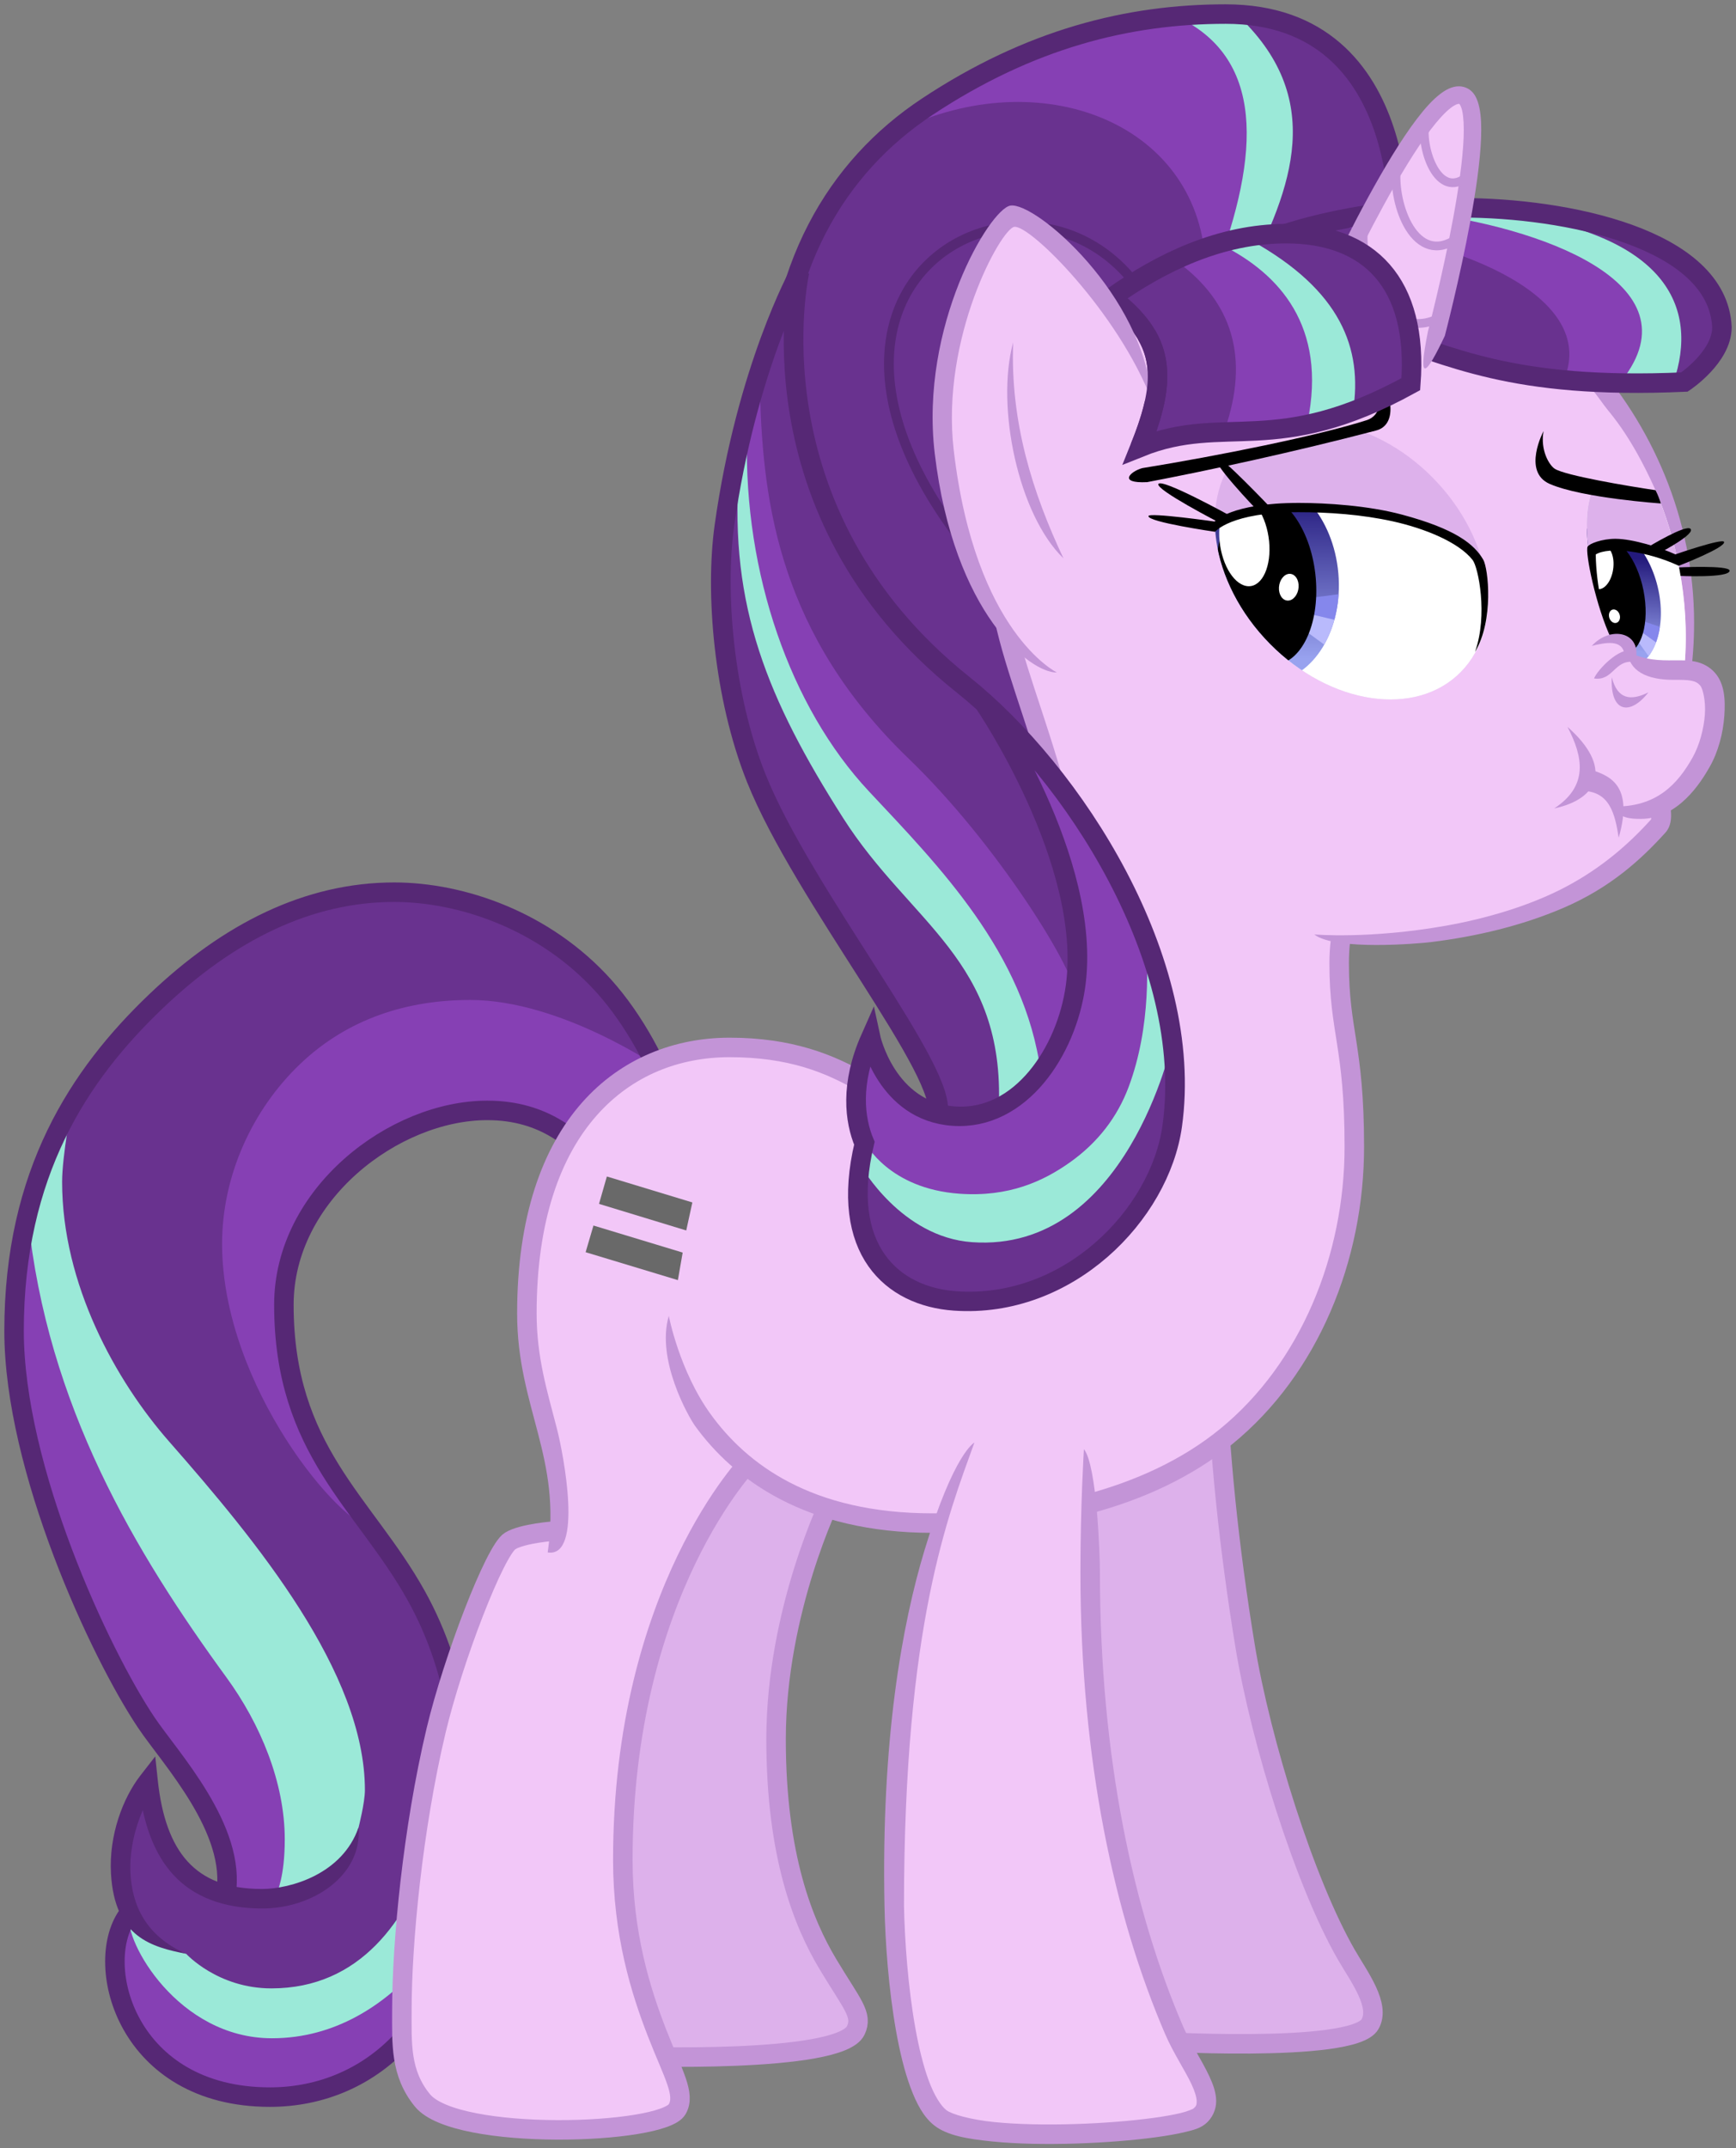 <?xml version="1.0" encoding="UTF-8" standalone="no"?>
<!-- Created with Inkscape (http://www.inkscape.org/) -->

<svg
   xmlns:osb="http://www.openswatchbook.org/uri/2009/osb"
   xmlns:dc="http://purl.org/dc/elements/1.1/"
   xmlns:cc="http://creativecommons.org/ns#"
   xmlns:rdf="http://www.w3.org/1999/02/22-rdf-syntax-ns#"
   xmlns:svg="http://www.w3.org/2000/svg"
   xmlns="http://www.w3.org/2000/svg"
   xmlns:xlink="http://www.w3.org/1999/xlink"
   xmlns:sodipodi="http://sodipodi.sourceforge.net/DTD/sodipodi-0.dtd"
   xmlns:inkscape="http://www.inkscape.org/namespaces/inkscape"
   width="402.07mm"
   height="497.348mm"
   viewBox="0 0 1424.657 1762.257"
   id="svg2"
   version="1.1"
   inkscape:version="0.91 r13725"
   sodipodi:docname="starlightscrunch.svg"
   inkscape:export-filename="/home/nano/mystarlight/starlightscrunch.png"
   inkscape:export-xdpi="89.986847"
   inkscape:export-ydpi="89.986847">
  <rect x="0" y="0" width="1424.657" height="1762.257" fill="#808080" stroke="none"/>
  <title
     id="title5009">Yep. All equal.</title>
  <defs
     id="defs4">
    <linearGradient
       id="linearGradient4301"
       inkscape:collect="always">
      <stop
         id="stop4303"
         offset="0"
         style="stop-color:#241a7c;stop-opacity:1" />
      <stop
         id="stop4305"
         offset="1"
         style="stop-color:#98a2ef;stop-opacity:1" />
    </linearGradient>
    <linearGradient
       inkscape:collect="always"
       id="linearGradient5186">
      <stop
         style="stop-color:#30217c;stop-opacity:1"
         offset="0"
         id="stop5188" />
      <stop
         style="stop-color:#9284d8;stop-opacity:1"
         offset="1"
         id="stop5190" />
    </linearGradient>
    <linearGradient
       id="linearGradient5170"
       osb:paint="solid">
      <stop
         style="stop-color:#b9bafc;stop-opacity:1;"
         offset="0"
         id="stop5172" />
    </linearGradient>
    <linearGradient
       id="linearGradient5164"
       osb:paint="solid">
      <stop
         style="stop-color:#8587ec;stop-opacity:1;"
         offset="0"
         id="stop5166" />
    </linearGradient>
    <linearGradient
       id="linearGradient5158"
       osb:paint="solid"
       gradientTransform="matrix(1,0,0,1.045,-643.534,329.7)">
      <stop
         style="stop-color:#000000;stop-opacity:1;"
         offset="0"
         id="stop5160" />
    </linearGradient>
    <linearGradient
       id="linearGradient5152"
       osb:paint="solid"
       gradientTransform="matrix(1,0,0,1.062,-1410.258,17.315)">
      <stop
         style="stop-color:#ffffff;stop-opacity:1;"
         offset="0"
         id="stop5154" />
    </linearGradient>
    <linearGradient
       id="linearGradient5092"
       osb:paint="solid"
       gradientTransform="matrix(1,0.314,0,1,-62.857,66.922)">
      <stop
         style="stop-color:#696969;stop-opacity:1;"
         offset="0"
         id="stop5094" />
    </linearGradient>
    <linearGradient
       id="linearGradient5064"
       osb:paint="solid">
      <stop
         style="stop-color:#ddb1eb;stop-opacity:1;"
         offset="0"
         id="stop5066" />
    </linearGradient>
    <linearGradient
       id="linearGradient5046"
       osb:paint="solid"
       gradientTransform="translate(-205.714,60)">
      <stop
         style="stop-color:#c394d7;stop-opacity:1;"
         offset="0"
         id="stop5048" />
    </linearGradient>
    <linearGradient
       id="linearGradient5040"
       osb:paint="solid"
       gradientTransform="translate(-68.571,20)">
      <stop
         style="stop-color:#f2c7f8;stop-opacity:1;"
         offset="0"
         id="stop5042" />
    </linearGradient>
    <linearGradient
       id="linearGradient5022"
       osb:paint="solid">
      <stop
         style="stop-color:#69328f;stop-opacity:1;"
         offset="0"
         id="stop5024" />
    </linearGradient>
    <linearGradient
       id="linearGradient5010"
       osb:paint="solid">
      <stop
         style="stop-color:#8640b4;stop-opacity:1;"
         offset="0"
         id="stop5012" />
    </linearGradient>
    <linearGradient
       id="linearGradient5004"
       osb:paint="solid">
      <stop
         style="stop-color:#9be9d8;stop-opacity:1;"
         offset="0"
         id="stop5006" />
    </linearGradient>
    <linearGradient
       id="linearGradient4992"
       osb:paint="solid"
       gradientTransform="translate(271.918,131.403)">
      <stop
         style="stop-color:#562875;stop-opacity:1;"
         offset="0"
         id="stop4994" />
    </linearGradient>
    <linearGradient
       inkscape:collect="always"
       xlink:href="#linearGradient4992"
       id="linearGradient4996"
       x1="-573.714"
       y1="1069.592"
       x2="-10.136"
       y2="1069.592"
       gradientUnits="userSpaceOnUse" />
    <linearGradient
       inkscape:collect="always"
       xlink:href="#linearGradient5010"
       id="linearGradient5014"
       x1="-395"
       y1="880.576"
       x2="-17.591"
       y2="880.576"
       gradientUnits="userSpaceOnUse" />
    <linearGradient
       inkscape:collect="always"
       xlink:href="#linearGradient5022"
       id="linearGradient5026"
       x1="-551.429"
       y1="1036.648"
       x2="-18.688"
       y2="1036.648"
       gradientUnits="userSpaceOnUse" />
    <linearGradient
       inkscape:collect="always"
       xlink:href="#linearGradient5040"
       id="linearGradient5044"
       x1="-229.837"
       y1="1387.4"
       x2="54.195"
       y2="1387.4"
       gradientUnits="userSpaceOnUse" />
    <linearGradient
       inkscape:collect="always"
       xlink:href="#linearGradient5046"
       id="linearGradient5050"
       x1="-236.325"
       y1="1401.691"
       x2="63.287"
       y2="1401.691"
       gradientUnits="userSpaceOnUse" />
    <linearGradient
       inkscape:collect="always"
       xlink:href="#linearGradient5064"
       id="linearGradient5068"
       x1="-67.325"
       y1="1358.177"
       x2="145.462"
       y2="1358.177"
       gradientUnits="userSpaceOnUse" />
    <linearGradient
       inkscape:collect="always"
       xlink:href="#linearGradient5092"
       id="linearGradient5096"
       x1="-75.256"
       y1="884.74"
       x2="2.778"
       y2="884.74"
       gradientUnits="userSpaceOnUse"
       gradientTransform="matrix(1,0.314,0,1,-59.827,61.871)" />
    <linearGradient
       inkscape:collect="always"
       xlink:href="#linearGradient4301"
       id="linearGradient4782"
       x1="383.01"
       y1="389.17"
       x2="369.737"
       y2="522.201"
       gradientUnits="userSpaceOnUse" />
    <clipPath
       clipPathUnits="userSpaceOnUse"
       id="clipPath4786">
      <ellipse
         cx="371.901"
         cy="458.052"
         rx="61.641"
         ry="83.752"
         transform="matrix(0.996,-0.088,0.087,0.996,0,0)"
         id="ellipse4788"
         style="opacity:1;fill:url(#linearGradient4790);fill-opacity:1;stroke:none;stroke-width:10;stroke-linecap:square;stroke-linejoin:round;stroke-miterlimit:4;stroke-dasharray:none;stroke-opacity:1" />
    </clipPath>
    <linearGradient
       inkscape:collect="always"
       xlink:href="#linearGradient5186"
       id="linearGradient4790"
       gradientUnits="userSpaceOnUse"
       x1="383.01"
       y1="389.17"
       x2="369.737"
       y2="522.201" />
    <clipPath
       clipPathUnits="userSpaceOnUse"
       id="clipPath4792">
      <ellipse
         cx="371.901"
         cy="458.052"
         rx="61.641"
         ry="83.752"
         transform="matrix(0.996,-0.088,0.087,0.996,0,0)"
         id="ellipse4794"
         style="opacity:1;fill:url(#linearGradient4796);fill-opacity:1;stroke:none;stroke-width:10;stroke-linecap:square;stroke-linejoin:round;stroke-miterlimit:4;stroke-dasharray:none;stroke-opacity:1" />
    </clipPath>
    <linearGradient
       inkscape:collect="always"
       xlink:href="#linearGradient5186"
       id="linearGradient4796"
       gradientUnits="userSpaceOnUse"
       x1="383.01"
       y1="389.17"
       x2="369.737"
       y2="522.201" />
    <clipPath
       clipPathUnits="userSpaceOnUse"
       id="clipPath4834">
      <ellipse
         transform="matrix(0.702,-0.713,0.702,0.713,0,0)"
         ry="127.957"
         rx="95.344"
         cy="629.485"
         cx="57.622"
         id="ellipse4836"
         style="opacity:1;fill:url(#linearGradient5152);fill-opacity:1;stroke:none;stroke-width:8;stroke-linecap:round;stroke-linejoin:round;stroke-miterlimit:4;stroke-dasharray:none;stroke-opacity:1" />
    </clipPath>
    <clipPath
       clipPathUnits="userSpaceOnUse"
       id="clipPath4870">
      <path
         style="fill:url(#linearGradient5152);fill-opacity:1;fill-rule:evenodd;stroke:none;stroke-width:1px;stroke-linecap:butt;stroke-linejoin:miter;stroke-opacity:1"
         d="m 370.354,382.388 -10.695,148.651 c 60.345,27.067 165.199,29.658 255.973,-12.728 L 588.054,407.295 c -27.687,-26.859 -70.13,-36.504 -114.551,-43.841 -41.384,1.117 -89.489,-2.753 -103.149,18.933 z"
         id="path4872"
         inkscape:connector-curvature="0"
         sodipodi:nodetypes="cccccc" />
    </clipPath>
    <linearGradient
       inkscape:collect="always"
       xlink:href="#linearGradient4301"
       id="linearGradient4945"
       x1="602.032"
       y1="504.101"
       x2="582.338"
       y2="579.032"
       gradientUnits="userSpaceOnUse" />
    <clipPath
       clipPathUnits="userSpaceOnUse"
       id="clipPath4949">
      <ellipse
         transform="matrix(0.989,-0.149,0.204,0.979,0,0)"
         ry="60.537"
         rx="38.29"
         cy="537.418"
         cx="593.399"
         id="ellipse4951"
         style="opacity:1;fill:url(#linearGradient4953);fill-opacity:1;stroke:none;stroke-width:10;stroke-linecap:square;stroke-linejoin:round;stroke-miterlimit:4;stroke-dasharray:none;stroke-opacity:1" />
    </clipPath>
    <linearGradient
       inkscape:collect="always"
       xlink:href="#linearGradient5186"
       id="linearGradient4953"
       gradientUnits="userSpaceOnUse"
       x1="555.11"
       y1="537.418"
       x2="631.689"
       y2="537.418" />
    <clipPath
       clipPathUnits="userSpaceOnUse"
       id="clipPath4955">
      <ellipse
         transform="matrix(0.989,-0.149,0.204,0.979,0,0)"
         ry="60.537"
         rx="38.29"
         cy="537.418"
         cx="593.399"
         id="ellipse4957"
         style="opacity:1;fill:url(#linearGradient4959);fill-opacity:1;stroke:none;stroke-width:10;stroke-linecap:square;stroke-linejoin:round;stroke-miterlimit:4;stroke-dasharray:none;stroke-opacity:1" />
    </clipPath>
    <linearGradient
       inkscape:collect="always"
       xlink:href="#linearGradient5186"
       id="linearGradient4959"
       gradientUnits="userSpaceOnUse"
       x1="555.11"
       y1="537.418"
       x2="631.689"
       y2="537.418" />
    <clipPath
       clipPathUnits="userSpaceOnUse"
       id="clipPath4973">
      <path
         style="fill:url(#linearGradient5152);fill-rule:evenodd;stroke:none;stroke-width:1px;stroke-linecap:butt;stroke-linejoin:miter;stroke-opacity:1"
         d="m 670.786,405.528 c 9.651,-9.599 21.426,-10.698 32.88,-13.081 l 65.054,18.738 -8.839,-65.054 -87.681,-12.374 z"
         id="path4975"
         inkscape:connector-curvature="0"
         sodipodi:nodetypes="cccccc" />
    </clipPath>
    <clipPath
       clipPathUnits="userSpaceOnUse"
       id="clipPath4979">
      <path
         sodipodi:nodetypes="cccccc"
         inkscape:connector-curvature="0"
         id="path4981"
         d="m 695.888,472.349 c -8.892,-26.697 -30.785,-91.52 -14.496,-125.158 l 50.558,2.652 c 15.966,37.613 28.495,88.022 23.877,143.719 -14.949,1.526 -31.263,3.85 -44.383,-7.425 -1.31,-7.826 -3.154,-15.206 -15.556,-13.789 z"
         style="fill:url(#linearGradient5152);fill-opacity:1;fill-rule:evenodd;stroke:none;stroke-width:1px;stroke-linecap:butt;stroke-linejoin:miter;stroke-opacity:1" />
    </clipPath>
  </defs>
  <sodipodi:namedview
     id="base"
     pagecolor="#ffffff"
     bordercolor="#666666"
     borderopacity="1.0"
     inkscape:pageopacity="0.0"
     inkscape:pageshadow="2"
     inkscape:zoom="0.35355339"
     inkscape:cx="646.78332"
     inkscape:cy="741.12407"
     inkscape:document-units="px"
     inkscape:current-layer="layer2"
     showgrid="false"
     inkscape:snap-nodes="false"
     inkscape:window-width="1920"
     inkscape:window-height="1033"
     inkscape:window-x="0"
     inkscape:window-y="0"
     inkscape:window-maximized="1"
     inkscape:object-nodes="true"
     inkscape:snap-others="true"
     inkscape:object-paths="true"
     showguides="false"
     fit-margin-top="1"
     fit-margin-right="1"
     fit-margin-left="1"
     fit-margin-bottom="1" />
  <g
     inkscape:label="trace"
     inkscape:groupmode="layer"
     id="layer1"
     style="display:none"
     transform="translate(626.666,52.27)"
     sodipodi:insensitive="true">
    <image
       y="-32.87"
       x="-694.4"
       id="image4551"
       xlink:href=""
       preserveAspectRatio="none"
       height="1080"
       width="1920" />
  </g>
  <g
     inkscape:groupmode="layer"
     id="layer2"
     inkscape:label="starlight"
     style="display:inline;opacity:1"
     transform="translate(626.666,52.27)"
     sodipodi:insensitive="true">
    <g
       id="g5011">
      <g
         transform="translate(-68.571,20)"
         id="g5076">
        <path
           style="fill:url(#linearGradient5064);fill-rule:evenodd;stroke:none;stroke-width:1px;stroke-linecap:butt;stroke-linejoin:miter;stroke-opacity:1"
           d="m 440.427,1047.311 -130.31,55.558 c -9.573,198.101 15.643,362.862 70.711,499.015 50.242,2.797 168.134,10.825 186.878,-19.193 11.707,-22.059 -47.032,-51.029 -92.934,-247.487 -22.262,-97.832 -27.746,-192.64 -34.345,-287.894 z"
           id="path5074"
           inkscape:connector-curvature="0"
           sodipodi:nodetypes="cccccc" />
        <path
           style="fill:none;fill-rule:evenodd;stroke:url(#linearGradient5046);stroke-width:16;stroke-linecap:butt;stroke-linejoin:miter;stroke-miterlimit:4;stroke-dasharray:none;stroke-opacity:1"
           d="m 440.427,1047.311 c 1.515,69.195 10.309,151.741 23.253,230.494 12.944,78.753 49.064,194.413 83.151,253.454 10.509,18.203 28.268,41.56 19.36,56.989 -14.167,24.538 -185.363,13.637 -185.363,13.637"
           id="path4292"
           inkscape:connector-curvature="0"
           sodipodi:nodetypes="csssc" />
      </g>
      <g
         transform="translate(-68.571,20)"
         id="g5070">
        <path
           style="fill:url(#linearGradient5068);fill-opacity:1;fill-rule:evenodd;stroke:none;stroke-width:1px;stroke-linecap:butt;stroke-linejoin:miter;stroke-opacity:1"
           d="m -42.661,1614.548 c -43.65,-201.932 -39.089,-384.142 94.179,-513.698 l 72.731,55.558 c -39.242,80.475 -47.075,160.951 -43.437,241.427 5.099,121.362 64.752,160.395 64.65,190.919 -31.406,39.9 -141.497,22.328 -188.123,25.795 z"
           id="path5062"
           inkscape:connector-curvature="0"
           sodipodi:nodetypes="cccccc" />
        <path
           style="fill:none;fill-rule:evenodd;stroke:url(#linearGradient5046);stroke-width:16;stroke-linecap:butt;stroke-linejoin:miter;stroke-miterlimit:4;stroke-dasharray:none;stroke-opacity:1"
           d="m 124.249,1156.408 c 0,0 -45.457,91.89 -45.457,197.99 0,96.338 22.651,151.355 42.563,184.577 19.912,33.223 28.919,41.394 22.844,54.324 -13.007,27.686 -186.86,21.249 -186.86,21.249"
           id="path4290"
           inkscape:connector-curvature="0"
           sodipodi:nodetypes="csssc" />
      </g>
      <g
         transform="translate(-49.408,104.214)"
         id="g5028">
        <path
           style="fill:url(#linearGradient5026);fill-opacity:1;fill-rule:evenodd;stroke:none;stroke-width:1px;stroke-linecap:butt;stroke-linejoin:miter;stroke-opacity:1"
           d="m -20,766.648 c -37.432,-102.352 -95.119,-187.151 -245.714,-191.429 -127.661,14.197 -222.815,97.232 -285.714,248.571 54.286,299.524 257.901,310.601 227.143,568.571 -64.478,24.417 -111.682,4.078 -134.286,-80 -51.825,74.17 2.933,186.015 115.714,185.714 61.372,-21.201 120.441,-50.258 150,-180 -3.386,-92.463 -39.563,-170.353 -94.286,-240 -29.466,-43.06 -58.859,-86.189 -58.571,-157.143 7.1,-81.469 49.377,-144.092 162.857,-168.571 92.619,-5.252 107.381,102.892 151.429,78.571 C -16.894,817.846 -17.663,792.857 -20,766.648 Z"
           id="path5020"
           inkscape:connector-curvature="0"
           sodipodi:nodetypes="cccccccccccc" />
        <path
           style="fill:url(#linearGradient5010);fill-rule:evenodd;stroke:none;stroke-width:1px;stroke-linecap:butt;stroke-linejoin:miter;stroke-opacity:1"
           d="m -196.429,1351.648 c -32.6,77.54 -79.174,133.484 -153.571,146.429 -49.751,4.309 -85.179,-37.93 -120,-82.143 -12.675,5.896 -14.833,22.309 -14.286,41.429 13.58,81.147 63.991,102.444 122.857,110 163.672,-17.569 165.196,-160.855 165,-215.714 z"
           id="path5018"
           inkscape:connector-curvature="0"
           sodipodi:nodetypes="cccccc" />
        <path
           style="fill:url(#linearGradient5004);fill-opacity:1;fill-rule:evenodd;stroke:none;stroke-width:1px;stroke-linecap:butt;stroke-linejoin:miter;stroke-opacity:1"
           d="m -203.041,1247.322 c 0,0 -4.451,227.284 -151.523,227.284 -44.059,0 -69.868,-28.325 -69.868,-28.325 -20.455,-7.241 -31.642,-19.285 -46.805,-31.779 -4.286,21.071 39.94,101.015 117.178,101.015 105.834,0 157.584,-113.642 157.584,-113.642 z"
           id="path4998"
           inkscape:connector-curvature="0"
           sodipodi:nodetypes="csccscc" />
        <path
           style="fill:url(#linearGradient5010);fill-rule:evenodd;stroke:none;stroke-width:1px;stroke-linecap:butt;stroke-linejoin:miter;stroke-opacity:1"
           d="m -547.503,805.885 c 28.132,286.702 250.855,354.499 240.416,576.797 -27.352,16.475 -55.819,22.905 -85.863,15.152 11.662,-61.373 -48.295,-108.852 -75.761,-162.635 -49.378,-77.664 -77.331,-170.325 -100.005,-266.68 -0.746,-63.592 8.571,-115.108 21.213,-162.635 z"
           id="path5016"
           inkscape:connector-curvature="0"
           sodipodi:nodetypes="cccccc" />
        <path
           style="fill:url(#linearGradient5004);fill-opacity:1;fill-rule:evenodd;stroke:none;stroke-width:1px;stroke-linecap:butt;stroke-linejoin:miter;stroke-opacity:1"
           d="m -518.208,749.316 c 0,0 -8.081,42.256 -8.081,63.64 0,84.037 44.082,163.288 87.883,213.142 71.974,81.921 160.614,189.547 160.614,285.873 0,10.349 -5.206,30.607 -5.206,30.607 -13.842,44.475 -40.084,49.978 -67.002,53.355 0,0 6.429,-12.462 6.429,-43.571 0,-46.87 -20.115,-94.83 -47.857,-132.857 -74.656,-102.334 -147.143,-222.857 -162.857,-377.143 4.861,-38.181 22.449,-63.633 36.077,-93.046 z"
           id="path5000"
           inkscape:connector-curvature="0"
           sodipodi:nodetypes="csssccsscc" />
        <path
           style="color:#000000;font-style:normal;font-variant:normal;font-weight:normal;font-stretch:normal;font-size:medium;line-height:normal;font-family:sans-serif;text-indent:0;text-align:start;text-decoration:none;text-decoration-line:none;text-decoration-style:solid;text-decoration-color:#000000;letter-spacing:normal;word-spacing:normal;text-transform:none;direction:ltr;block-progression:tb;writing-mode:lr-tb;baseline-shift:baseline;text-anchor:start;white-space:normal;clip-rule:nonzero;display:inline;overflow:visible;visibility:visible;opacity:1;isolation:auto;mix-blend-mode:normal;color-interpolation:sRGB;color-interpolation-filters:linearRGB;solid-color:#000000;solid-opacity:1;fill:url(#linearGradient4992);fill-opacity:1;fill-rule:evenodd;stroke:none;stroke-width:16;stroke-linecap:butt;stroke-linejoin:miter;stroke-miterlimit:4;stroke-dasharray:none;stroke-dashoffset:0;stroke-opacity:1;color-rendering:auto;image-rendering:auto;shape-rendering:auto;text-rendering:auto;enable-background:accumulate"
           d="m -449.865,1284.318 -12.164,15.643 c -14.424,18.549 -25.914,49.057 -24.166,80.356 2.953,52.871 33.877,60.339 61.764,65.965 -33.11,-14.561 -44.56,-39.831 -45.781,-66.691 -0.816,-17.953 3.667,-36.394 10.133,-51.127 4.571,21.181 12.402,39.02 24.791,52.647 16.604,18.262 41.132,27.951 73.238,27.951 41.593,0 82.163,-27.097 79.053,-66.482 -6.717,19.101 -20.299,31.503 -35.57,39.44 -15.272,7.936 -32.229,11.043 -43.482,11.043 -29.009,0 -48.071,-8.056 -61.398,-22.715 -13.328,-14.659 -21.17,-36.937 -24.311,-66.322 z"
           id="path4155"
           inkscape:connector-curvature="0"
           sodipodi:nodetypes="csscscsscssscc" />
        <path
           style="fill:url(#linearGradient5014);fill-opacity:1;fill-rule:evenodd;stroke:none;stroke-width:1px;stroke-linecap:butt;stroke-linejoin:miter;stroke-opacity:1"
           d="m -35,720.219 c 0,0 -81.354,-56.429 -156.429,-56.429 -51.232,0 -100.339,15.063 -139.674,52.684 C -370.438,754.095 -395,808.203 -395,863.791 c 0,116.765 97.857,232.143 124.286,233.571 -31.758,-42.897 -59.69,-90.129 -71.429,-155.714 -4.58,-121.995 67.819,-164.713 157.143,-190 92.022,7.378 112.532,92.608 149.286,83.571 40.357,-16.429 0.714,-115 0.714,-115 z"
           id="path5002"
           inkscape:connector-curvature="0"
           sodipodi:nodetypes="csssccccc" />
        <path
           sodipodi:nodetypes="csssssssssssc"
           inkscape:connector-curvature="0"
           id="path4160"
           d="m -472.857,1415.219 c -28.138,40.413 -0.209,148.571 117.143,148.571 82.808,0 161.429,-64.308 161.429,-210.714 0,-66.433 -5.223,-135.75 -41.429,-200.714 -42.535,-76.319 -108.571,-118.875 -108.571,-238.571 0,-90.539 90.462,-159.408 166.898,-159.408 94.956,0 103.954,99.154 143.102,76.551 38.899,-22.458 1.316,-124.303 -47.271,-178.387 -48.18,-53.631 -116.651,-77.154 -172.224,-77.154 -70.17,0 -135.607,32.258 -195.792,89.793 -62.817,60.052 -116.142,140.637 -116.142,270.033 0,113.09 70.446,264.685 108.571,321.429 19.593,29.162 74.489,87.615 65.204,141.186"
           style="display:inline;fill:none;fill-rule:evenodd;stroke:url(#linearGradient4996);stroke-width:16;stroke-linecap:butt;stroke-linejoin:miter;stroke-miterlimit:4;stroke-dasharray:none;stroke-opacity:1" />
      </g>
      <g
         transform="translate(-68.571,20)"
         id="g5052">
        <path
           style="fill:url(#linearGradient5044);fill-opacity:1;fill-rule:evenodd;stroke:none;stroke-width:1px;stroke-linecap:butt;stroke-linejoin:miter;stroke-opacity:1"
           d="m 20.203,1098.829 33.335,31.315 c -48.74,70.121 -94.04,148.269 -103.036,311.127 1.787,83.751 24.829,148.608 50.508,211.122 -28.154,29.474 -163.142,36.119 -220.213,-7.071 -13.286,-45.189 -11.46,-111.966 -6.061,-183.848 13.023,-115.18 47.854,-192.196 81.822,-270.721 l 42.426,-11.112 z"
           id="path5038"
           inkscape:connector-curvature="0"
           sodipodi:nodetypes="ccccccccc" />
        <path
           style="fill:none;fill-rule:evenodd;stroke:url(#linearGradient5050);stroke-width:16;stroke-linecap:butt;stroke-linejoin:miter;stroke-miterlimit:4;stroke-dasharray:none;stroke-opacity:1"
           d="m 57.579,1126.103 c 0,0 -104.551,106.494 -104.551,327.289 0,60.789 14.758,107.787 28.113,142.018 13.355,34.231 23.588,50.247 16.477,62.563 -12.035,20.845 -181.179,26.65 -209.004,-7.244 -18.4,-22.414 -16.907,-46.908 -16.907,-74.098 0,-55.269 8.883,-148.479 28.007,-229.018 13.93,-58.665 48.491,-148.407 60.886,-155.851 10.535,-6.327 36.365,-8.081 36.365,-8.081"
           id="path4288"
           inkscape:connector-curvature="0"
           sodipodi:nodetypes="csssssssc" />
      </g>
      <g
         id="g4683">
        <path
           sodipodi:nodetypes="cssscc"
           inkscape:connector-curvature="0"
           id="path4681"
           d="m 521.314,149.987 c 0,0 15.732,-190.714 -142.143,-190.714 -79.924,0 -160.807,20.316 -244.943,76.032 C 59.739,84.633 9.171,167.996 9.171,291.416 c 0,191.36 199.286,335 199.286,335 z"
           style="fill:url(#linearGradient5022);fill-rule:evenodd;stroke:none;stroke-width:16;stroke-linecap:butt;stroke-linejoin:miter;stroke-miterlimit:4;stroke-dasharray:none;stroke-opacity:1" />
        <path
           style="fill:url(#linearGradient5010);fill-opacity:1;fill-rule:evenodd;stroke:none;stroke-width:1px;stroke-linecap:butt;stroke-linejoin:miter;stroke-opacity:1"
           d="M 117.028,51.773 C 232.605,-0.505 359.083,51.11 362.742,167.13 l 24.643,2.5 c 33.852,-71.945 40.316,-143.044 -17.857,-212.143 -91.757,1.811 -176.926,31.551 -252.5,94.286 z"
           id="path4679"
           inkscape:connector-curvature="0"
           sodipodi:nodetypes="ccccc" />
        <path
           style="fill:url(#linearGradient5004);fill-opacity:1;fill-rule:evenodd;stroke:none;stroke-width:1px;stroke-linecap:butt;stroke-linejoin:miter;stroke-opacity:1"
           d="m 395.957,175.344 c 37.825,-73.744 66.32,-147.374 -8.393,-216.429 l -50.763,1.429 c 75.206,33.548 70.657,114.029 33.806,211.324 z"
           id="path4677"
           inkscape:connector-curvature="0"
           sodipodi:nodetypes="ccccc" />
        <path
           style="fill:none;fill-rule:evenodd;stroke:url(#linearGradient4992);stroke-width:16;stroke-linecap:butt;stroke-linejoin:miter;stroke-miterlimit:4;stroke-dasharray:none;stroke-opacity:1"
           d="m 521.314,149.987 c 0,0 15.732,-190.714 -142.143,-190.714 -79.924,0 -160.807,20.316 -244.943,76.032 C 59.739,84.633 9.171,167.996 9.171,291.416 c 0,191.36 199.286,335 199.286,335 z"
           id="path4673"
           inkscape:connector-curvature="0"
           sodipodi:nodetypes="cssscc" />
        <path
           style="fill:none;fill-rule:evenodd;stroke:url(#linearGradient4992);stroke-width:8;stroke-linecap:butt;stroke-linejoin:miter;stroke-miterlimit:4;stroke-dasharray:none;stroke-opacity:1"
           d="M 332.742,238.559 C 273.081,16.324 -81.899,172.586 228.457,462.844"
           id="path4675"
           inkscape:connector-curvature="0"
           sodipodi:nodetypes="cc" />
      </g>
      <g
         id="g4579">
        <path
           transform="translate(4.4072339e-6,-9.3846808e-8)"
           style="display:inline;fill:url(#linearGradient5040);fill-rule:evenodd;stroke:none;stroke-width:1px;stroke-linecap:butt;stroke-linejoin:miter;stroke-opacity:1"
           d="m 473.457,707.13 c 93.586,-0.764 286.704,-44.655 281.429,-257.857 -2.441,-167.813 -141.041,-293.65 -276.429,-293.571 -137.412,11.865 -286.157,63.853 -286.429,281.429 23.313,95.083 56.32,151.387 69.286,287.857 1.439,102.497 -38.583,167.564 -72.143,165 -43.82,-0.712 -127.43,-89.747 -215,-85 -100.753,7.044 -156.865,68.434 -170,182.143 -7.303,91.351 35.671,145.282 27.857,224.286 l 127.143,-88.572 c 46.87,50.478 104.803,77.128 176.429,74.286 94.35,6.237 178.265,-21.964 253.571,-78.572 57.508,-55.883 92.228,-127.229 96.429,-219.286 5.018,-100.31 -23.31,-106.359 -12.143,-192.143 z"
           id="path4570"
           inkscape:connector-curvature="0"
           sodipodi:nodetypes="cccccccccccccc" />
        <path
           style="color:#000000;font-style:normal;font-variant:normal;font-weight:normal;font-stretch:normal;font-size:medium;line-height:normal;font-family:sans-serif;text-indent:0;text-align:start;text-decoration:none;text-decoration-line:none;text-decoration-style:solid;text-decoration-color:#000000;letter-spacing:normal;word-spacing:normal;text-transform:none;direction:ltr;block-progression:tb;writing-mode:lr-tb;baseline-shift:baseline;text-anchor:start;white-space:normal;clip-rule:nonzero;display:inline;overflow:visible;visibility:visible;opacity:1;isolation:auto;mix-blend-mode:normal;color-interpolation:sRGB;color-interpolation-filters:linearRGB;solid-color:#000000;solid-opacity:1;fill:url(#linearGradient5046);fill-opacity:1;fill-rule:evenodd;stroke:none;stroke-width:16;stroke-linecap:butt;stroke-linejoin:miter;stroke-miterlimit:4;stroke-dasharray:none;stroke-dashoffset:0;stroke-opacity:1;color-rendering:auto;image-rendering:auto;shape-rendering:auto;text-rendering:auto;enable-background:accumulate"
           d="m -27.894,798.943 c -44.664,0 -88.741,16.507 -121.236,53.373 -32.495,36.866 -53.156,93.552 -53.156,172.902 0,38.889 9.522,68.968 17.176,98.5 7.654,29.532 13.601,58.501 7.908,97.488 29.422,4.568 12.895,-80.904 7.58,-101.502 -7.761,-30.077 -16.664,-58.207 -16.664,-94.486 0,-76.581 19.818,-129.033 49.16,-162.322 29.342,-33.289 68.46,-47.953 109.232,-47.953 48.068,0 78.818,12.372 105.584,28.047 26.766,15.674 49.465,35.197 79.889,48.16 l 6.271,-14.719 C 136.19,864.646 114.057,845.745 85.776,829.184 57.495,812.622 22.983,798.943 -27.894,798.943 Z"
           id="path4282"
           inkscape:connector-curvature="0"
           sodipodi:nodetypes="sssscsssssccss" />
        <g
           id="g4556">
          <path
             sodipodi:nodetypes="ccccc"
             inkscape:connector-curvature="0"
             id="path5088"
             d="m -146.071,974.925 75.714,22.896 3.929,-22.599 -73.214,-22.184 z"
             style="fill:url(#linearGradient5092);fill-opacity:1;fill-rule:evenodd;stroke:none;stroke-width:1px;stroke-linecap:butt;stroke-linejoin:miter;stroke-opacity:1" />
          <path
             sodipodi:nodetypes="ccccc"
             inkscape:connector-curvature="0"
             id="path5090"
             d="m -128.643,912.805 -6.44,22.473 71.58,21.812 5.025,-22.988 z"
             style="fill:url(#linearGradient5096);fill-opacity:1;fill-rule:evenodd;stroke:none;stroke-width:1px;stroke-linecap:butt;stroke-linejoin:miter;stroke-opacity:1" />
        </g>
        <path
           style="color:#000000;font-style:normal;font-variant:normal;font-weight:normal;font-stretch:normal;font-size:medium;line-height:normal;font-family:sans-serif;text-indent:0;text-align:start;text-decoration:none;text-decoration-line:none;text-decoration-style:solid;text-decoration-color:#000000;letter-spacing:normal;word-spacing:normal;text-transform:none;direction:ltr;block-progression:tb;writing-mode:lr-tb;baseline-shift:baseline;text-anchor:start;white-space:normal;clip-rule:nonzero;display:inline;overflow:visible;visibility:visible;opacity:1;isolation:auto;mix-blend-mode:normal;color-interpolation:sRGB;color-interpolation-filters:linearRGB;solid-color:#000000;solid-opacity:1;fill:url(#linearGradient5046);fill-opacity:1;fill-rule:evenodd;stroke:none;stroke-width:16;stroke-linecap:butt;stroke-linejoin:miter;stroke-miterlimit:4;stroke-dasharray:none;stroke-dashoffset:0;stroke-opacity:1;color-rendering:auto;image-rendering:auto;shape-rendering:auto;text-rendering:auto;enable-background:accumulate"
           d="m 471,695.092 c 0,0 -6.676,15.227 -6.676,42.803 0,28.929 3.223,46.548 6.312,66.578 3.09,20.031 6.127,42.809 6.127,83.984 0,88.814 -36.069,177.446 -102.111,231.381 -62.913,51.379 -153.498,69.293 -236.195,69.293 -99.389,0 -152.418,-40.647 -181.834,-81.193 -25.851,-35.632 -34.434,-80.783 -34.434,-80.783 -10.668,36.192 16.643,83.478 21.484,90.178 31.801,44.008 90.959,87.799 194.783,87.799 84.978,0 179.027,-17.951 246.314,-72.902 70.458,-57.541 107.992,-150.642 107.992,-243.771 0,-41.973 -3.185,-66.133 -6.314,-86.424 -3.13,-20.291 -6.125,-36.38 -6.125,-64.139 0,-25.165 5.244,-36.188 5.244,-36.188 z"
           id="path4564"
           inkscape:connector-curvature="0"
           sodipodi:nodetypes="csssssscsssssscc" />
        <path
           style="opacity:1;fill:none;fill-rule:evenodd;stroke:url(#linearGradient5046);stroke-width:16;stroke-linecap:butt;stroke-linejoin:miter;stroke-miterlimit:4;stroke-dasharray:none;stroke-opacity:1"
           d="m 475.6,708.559 c 0,0 280,2.57 280,-250 0,-166.253 -135.865,-302.857 -265.714,-302.857 -125.889,0 -297.143,68 -297.143,260 0,78.548 68.571,177.525 68.571,330 0,71.871 -44.286,135.714 -44.286,135.714"
           id="path4568"
           inkscape:connector-curvature="0"
           sodipodi:nodetypes="cssssc" />
      </g>
      <g
         id="g4621">
        <path
           sodipodi:nodetypes="cscccc"
           inkscape:connector-curvature="0"
           id="path4619"
           d="m 415.722,143.949 c 0,0 62.252,-25.759 156.574,-25.759 85.941,0 210.828,24.954 214.152,97.959 0,24.58 -30.81,44.977 -30.81,44.977 -143.004,6.368 -191.862,-22.107 -254.053,-40.911 z"
           style="fill:url(#linearGradient5022);fill-rule:evenodd;stroke:none;stroke-width:16;stroke-linecap:butt;stroke-linejoin:miter;stroke-miterlimit:4;stroke-dasharray:none;stroke-opacity:1" />
        <path
           style="fill:url(#linearGradient5010);fill-opacity:1;fill-rule:evenodd;stroke:none;stroke-width:1px;stroke-linecap:butt;stroke-linejoin:miter;stroke-opacity:1"
           d="m 657.654,257.086 c 23.968,-63.518 -75.683,-110.478 -197.485,-125.259 35.274,-7.125 70.487,-14.291 113.642,-16.162 122.962,28.009 190.549,67.397 157.584,145.967 z"
           id="path4613"
           inkscape:connector-curvature="0"
           sodipodi:nodetypes="ccccc" />
        <path
           style="fill:url(#linearGradient5004);fill-opacity:1;fill-rule:evenodd;stroke:none;stroke-width:1px;stroke-linecap:butt;stroke-linejoin:miter;stroke-opacity:1"
           d="M 746.671,261.416 C 767.894,199.544 740.862,138.504 602.478,122.087 l -64.845,-0.166 c 97.529,11.535 230.235,57.654 166.538,138.066 z"
           id="path4611"
           inkscape:connector-curvature="0"
           sodipodi:nodetypes="ccccc" />
        <path
           style="fill:none;fill-rule:evenodd;stroke:url(#linearGradient4992);stroke-width:16;stroke-linecap:butt;stroke-linejoin:miter;stroke-miterlimit:4;stroke-dasharray:none;stroke-opacity:1"
           d="m 415.722,143.949 c 0,0 62.252,-25.759 156.574,-25.759 85.941,0 210.828,24.954 214.152,97.959 0,24.58 -30.81,44.977 -30.81,44.977 -143.004,6.368 -191.862,-22.107 -254.053,-40.911 z"
           id="path4609"
           inkscape:connector-curvature="0"
           sodipodi:nodetypes="cscccc" />
      </g>
      <g
         transform="matrix(0.893,0.062,-0.062,0.893,28.634,7.619)"
         id="g6053">
        <path
           style="fill:url(#linearGradient5040);fill-rule:evenodd;stroke:none;stroke-width:1px;stroke-linecap:butt;stroke-linejoin:miter;stroke-opacity:1"
           d="m 519.514,222.906 72.106,7.383 C 603.438,139.716 639.267,24.445 608.364,-22.188 564.008,-2.685 528.881,109.124 490.682,190.197 c 6.465,11.532 14.056,22.839 28.832,32.709 z"
           id="path6051"
           inkscape:connector-curvature="0"
           sodipodi:nodetypes="ccccc" />
        <path
           style="color:#000000;font-style:normal;font-variant:normal;font-weight:normal;font-stretch:normal;font-size:medium;line-height:normal;font-family:sans-serif;text-indent:0;text-align:start;text-decoration:none;text-decoration-line:none;text-decoration-style:solid;text-decoration-color:#000000;letter-spacing:normal;word-spacing:normal;text-transform:none;direction:ltr;block-progression:tb;writing-mode:lr-tb;baseline-shift:baseline;text-anchor:start;white-space:normal;clip-rule:nonzero;display:inline;overflow:visible;visibility:visible;opacity:1;isolation:auto;mix-blend-mode:normal;color-interpolation:sRGB;color-interpolation-filters:linearRGB;solid-color:#000000;solid-opacity:1;fill:url(#linearGradient5046);fill-opacity:1;fill-rule:evenodd;stroke:none;stroke-width:16;stroke-linecap:butt;stroke-linejoin:miter;stroke-miterlimit:4;stroke-dasharray:none;stroke-dashoffset:0;stroke-opacity:1;color-rendering:auto;image-rendering:auto;shape-rendering:auto;text-rendering:auto;enable-background:accumulate"
           d="m 604.574,-29.76 c -6.11,0.477 -11.749,4.06 -16.689,8.475 -6.587,5.887 -12.968,14.145 -19.541,24.145 -13.146,19.999 -26.803,46.996 -39.348,74.287 -25.09,54.582 -45.57,110.289 -45.57,110.289 l -1.045,2.844 c 5.307,15.539 18.607,29.131 37.133,32.627 -6.741,-7.959 -16.67,-21.864 -19.928,-32.91 1.65,-4.459 20.269,-54.657 43.947,-106.166 12.372,-26.914 25.885,-53.475 38.182,-72.182 6.148,-9.353 12.058,-16.735 16.832,-21.002 4.774,-4.266 7.381,-4.525 7.854,-4.389 -0.319,-0.092 1.522,1.023 3.092,6.51 1.57,5.487 2.594,13.968 2.904,24.086 0.621,20.237 -1.391,47.145 -4.402,73.789 -6.022,53.288 -15.936,105.646 -15.936,105.646 -6.543,50.212 1.466,39.299 15.721,2.979 0,0 10.002,-52.757 16.113,-106.828 3.055,-27.036 5.163,-54.37 4.496,-76.076 -0.333,-10.853 -1.304,-20.27 -3.516,-27.998 -2.211,-7.728 -5.936,-15.146 -14.039,-17.482 -2.134,-0.615 -4.223,-0.802 -6.26,-0.643 z"
           id="path6023"
           inkscape:connector-curvature="0"
           sodipodi:nodetypes="ssssccccssscsssccsssss" />
        <path
           style="fill:none;fill-rule:evenodd;stroke:url(#linearGradient5046);stroke-width:8;stroke-linecap:butt;stroke-linejoin:miter;stroke-miterlimit:4;stroke-dasharray:none;stroke-opacity:1"
           d="m 526.795,103.829 c -2.986,38.761 30.204,109.703 77.277,77.782"
           id="path6043"
           inkscape:connector-curvature="0"
           sodipodi:nodetypes="cc" />
        <path
           style="fill:none;fill-rule:evenodd;stroke:url(#linearGradient5046);stroke-width:8;stroke-linecap:butt;stroke-linejoin:miter;stroke-miterlimit:4;stroke-dasharray:none;stroke-opacity:1"
           d="m 552.857,48.076 c -1.47,35.201 24.002,90.469 60,61.429"
           id="path6045"
           inkscape:connector-curvature="0"
           sodipodi:nodetypes="cc" />
        <path
           style="fill:none;fill-rule:evenodd;stroke:url(#linearGradient5046);stroke-width:8;stroke-linecap:butt;stroke-linejoin:miter;stroke-miterlimit:4;stroke-dasharray:none;stroke-opacity:1"
           d="M 576.071,7.005 C 573.951,29.81 593.032,75.852 618.214,52.362"
           id="path6047"
           inkscape:connector-curvature="0"
           sodipodi:nodetypes="cc" />
      </g>
      <g
         transform="matrix(0.998,0.07,-0.139,0.993,21.451,-87.944)"
         id="g6135">
        <path
           style="fill:url(#linearGradient5022);fill-opacity:1;fill-rule:evenodd;stroke:none;stroke-width:1px;stroke-linecap:butt;stroke-linejoin:miter;stroke-opacity:1"
           d="m 429.286,847.362 c -3.719,120.015 -127.831,233.181 -230.714,133.571 -1.821,51.766 2.996,100.674 96.429,111.429 67.498,-9.578 184.849,-61.402 134.286,-245 z"
           id="path6121"
           inkscape:connector-curvature="0"
           sodipodi:nodetypes="cccc" />
        <path
           style="fill:url(#linearGradient5004);fill-opacity:1;fill-rule:evenodd;stroke:none;stroke-width:1px;stroke-linecap:butt;stroke-linejoin:miter;stroke-opacity:1"
           d="m 389.643,765.219 c -9.715,185.813 -85.222,227.97 -198.571,187.5 l 5,32.857 c 0,0 40.718,55.714 98.929,55.714 126.982,0 140,-175 140,-175 z"
           id="path6123"
           inkscape:connector-curvature="0"
           sodipodi:nodetypes="cccscc" />
        <path
           style="fill:url(#linearGradient5010);fill-opacity:1;fill-rule:evenodd;stroke:none;stroke-width:1px;stroke-linecap:butt;stroke-linejoin:miter;stroke-opacity:1"
           d="m 399.643,775.934 c 6.786,24.107 16.64,78.947 5.079,129.527 -5.781,25.29 -18.809,47.053 -38.737,64.514 -19.928,17.461 -46.25,32.387 -86.699,32.387 -58.298,0 -82.5,-36.071 -82.5,-36.071 -18.34,-28.224 -15.917,-54.851 -8.214,-81.071 21.512,27.93 44.116,53.619 78.214,55.714 50.814,-15.019 87.367,-47.092 85,-125.714 -12.725,-66.391 -43.532,-129.768 -80.357,-192.143 55.631,40.638 92.39,96.374 128.214,152.857 z"
           id="path6125"
           inkscape:connector-curvature="0"
           sodipodi:nodetypes="cssscccccc" />
        <path
           style="fill:url(#linearGradient5022);fill-rule:evenodd;stroke:none;stroke-width:1px;stroke-linecap:butt;stroke-linejoin:miter;stroke-opacity:1"
           d="m 44.447,259.392 c 10.255,99.037 10.164,195.679 195.97,335.371 51.8,61.674 98.772,128.176 111.117,229.305 -5.281,115.311 -69.235,120.78 -97.985,115.157 C 248.463,917.643 191.552,839.61 79.802,701.839 8.353,579.433 -15.308,436.942 44.447,259.392 Z"
           id="path6133"
           inkscape:connector-curvature="0"
           sodipodi:nodetypes="cccccc" />
        <path
           style="fill:url(#linearGradient5010);fill-rule:evenodd;stroke:none;stroke-width:1px;stroke-linecap:butt;stroke-linejoin:miter;stroke-opacity:1"
           d="m 25.759,360.408 c 15,88.929 43.531,194.945 162.634,289.097 80.211,63.408 157.679,161.071 162.321,182.857 l -28.571,87.857 C 312.524,821.549 223.454,755.983 148.571,684.505 61.702,614.45 39.847,511.388 12.857,410.934 Z"
           id="path6129"
           inkscape:connector-curvature="0"
           sodipodi:nodetypes="csccccc" />
        <path
           style="fill:url(#linearGradient5004);fill-opacity:1;fill-rule:evenodd;stroke:none;stroke-width:1px;stroke-linecap:butt;stroke-linejoin:miter;stroke-opacity:1"
           d="m 20,395.934 c 12.857,110.714 65.532,217.859 139.643,282.5 C 224.805,735.269 305,801.648 331.429,898.076 l -30,32.143 C 289.668,808.604 208.439,784.316 141.564,701.637 66.351,608.65 24.946,534.964 17.316,424.75 Z"
           id="path6127"
           inkscape:connector-curvature="0"
           sodipodi:nodetypes="csccscc" />
        <path
           style="fill:none;fill-rule:evenodd;stroke:url(#linearGradient4992);stroke-width:16;stroke-linecap:butt;stroke-linejoin:miter;stroke-miterlimit:4;stroke-dasharray:none;stroke-opacity:1"
           d="M 252.143,939.505 C 259.133,906.506 118.063,767.711 66.285,673.951 30.098,608.424 11.617,523.89 11.617,469.504 c 0,-130.648 32.3,-211.857 32.3,-211.857 0,0 -16.858,198.507 180.128,328.086 99.745,65.613 220.657,212.882 220.657,349.156 0,73.214 -63.861,155.441 -156.869,155.441 -51.83,0 -100.434,-35.259 -91.863,-123.83 -10.611,-18.375 -18.46,-47.811 -7.071,-86.621 0,0 21.238,59.346 76.772,59.346 55.177,0 84.348,-59.881 84.348,-113.137 0,-103.199 -106.47,-226.642 -106.47,-226.642"
           id="path4151"
           inkscape:connector-curvature="0"
           sodipodi:nodetypes="csscsssccssc" />
      </g>
      <g
         transform="translate(-68.571,20)"
         id="g5058">
        <path
           style="fill:url(#linearGradient5040);fill-rule:evenodd;stroke:none;stroke-width:1px;stroke-linecap:butt;stroke-linejoin:miter;stroke-opacity:1"
           d="m 241.556,1111.079 89.872,5.434 c 12.452,70.743 -2.322,175.054 18.572,288.706 19.629,91.323 47.066,174.839 82.857,250 -23.302,22.091 -147.619,31.14 -221.429,8.572 -25.326,-47.202 -42.324,-120.028 -32.857,-274.286 5.624,-123.55 27.738,-214.121 62.985,-278.426 z"
           id="path5056"
           inkscape:connector-curvature="0"
           sodipodi:nodetypes="ccccccc" />
        <path
           style="color:#000000;font-style:normal;font-variant:normal;font-weight:normal;font-stretch:normal;font-size:medium;line-height:normal;font-family:sans-serif;text-indent:0;text-align:start;text-decoration:none;text-decoration-line:none;text-decoration-style:solid;text-decoration-color:#000000;letter-spacing:normal;word-spacing:normal;text-transform:none;direction:ltr;block-progression:tb;writing-mode:lr-tb;baseline-shift:baseline;text-anchor:start;white-space:normal;clip-rule:nonzero;display:inline;overflow:visible;visibility:visible;opacity:1;isolation:auto;mix-blend-mode:normal;color-interpolation:sRGB;color-interpolation-filters:linearRGB;solid-color:#000000;solid-opacity:1;fill:url(#linearGradient5046);fill-opacity:1;fill-rule:evenodd;stroke:none;stroke-width:16;stroke-linecap:butt;stroke-linejoin:miter;stroke-miterlimit:4;stroke-dasharray:none;stroke-dashoffset:0;stroke-opacity:1;color-rendering:auto;image-rendering:auto;shape-rendering:auto;text-rendering:auto;enable-background:accumulate"
           d="m 241.556,1111.079 c 0,0 -16.795,8.294 -40.988,88.436 -18.21,60.325 -35.566,154.751 -32.801,291.92 0.596,29.562 3.387,68.069 9.477,102.223 3.045,17.077 6.9,33.053 11.869,46.445 4.969,13.392 10.809,24.385 19.627,31.234 10.485,8.143 26.839,10.969 47.299,13.041 20.46,2.072 44.695,2.459 68.541,1.717 23.846,-0.743 47.257,-2.62 66.01,-5.182 9.377,-1.281 17.576,-2.724 24.221,-4.342 6.645,-1.618 11.442,-2.843 15.838,-6.215 6.298,-4.831 9.441,-12.388 9.311,-19.381 -0.13,-6.993 -2.574,-13.553 -5.689,-20.213 -6.23,-13.32 -15.706,-27.371 -21.412,-40.623 -40.482,-94.012 -68.303,-219.72 -68.303,-373.035 0,-13.217 -2.409,-87.467 -13.127,-100.592 0,0 -2.873,45.92 -2.873,100.592 0,155.249 28.13,283.041 69.607,379.363 6.571,15.26 16.264,29.634 21.615,41.074 2.676,5.72 4.128,10.624 4.186,13.732 0.058,3.108 -0.318,4.289 -3.053,6.387 0.078,-0.06 -4.07,1.95 -9.885,3.365 -5.815,1.416 -13.592,2.805 -22.602,4.035 -18.018,2.461 -41.012,4.315 -64.342,5.041 -23.329,0.726 -47.04,0.321 -66.43,-1.643 -19.39,-1.963 -34.789,-6.413 -39.098,-9.76 -4.552,-3.536 -9.985,-12.155 -14.441,-24.164 -4.456,-12.009 -8.182,-27.223 -11.117,-43.688 -5.871,-32.93 -8.649,-70.912 -9.23,-99.738 0,-231.013 36.483,-320.868 57.79,-380.032 z"
           id="path4286"
           inkscape:connector-curvature="0"
           sodipodi:nodetypes="csssssssscssssscssssccsssssscc" />
      </g>
      <g
         id="g4898">
        <ellipse
           transform="matrix(0.702,-0.713,0.702,0.713,0,0)"
           ry="127.957"
           rx="95.344"
           cy="629.485"
           cx="57.622"
           id="ellipse4856"
           style="opacity:1;fill:url(#linearGradient5064);fill-opacity:1;stroke:none;stroke-width:8;stroke-linecap:round;stroke-linejoin:round;stroke-miterlimit:4;stroke-dasharray:none;stroke-opacity:1" />
        <g
           id="g4858"
           clip-path="url(#clipPath4870)">
          <ellipse
             transform="matrix(0.702,-0.713,0.702,0.713,0,0)"
             ry="127.957"
             rx="95.344"
             cy="629.485"
             cx="57.622"
             id="path5132"
             style="opacity:1;fill:url(#linearGradient5152);fill-opacity:1;stroke:none;stroke-width:8;stroke-linecap:round;stroke-linejoin:round;stroke-miterlimit:4;stroke-dasharray:none;stroke-opacity:1" />
          <g
             clip-path="url(#clipPath4834)"
             id="g4798">
            <ellipse
               style="opacity:1;fill:url(#linearGradient4782);fill-opacity:1;stroke:none;stroke-width:10;stroke-linecap:square;stroke-linejoin:round;stroke-miterlimit:4;stroke-dasharray:none;stroke-opacity:1"
               id="path4764"
               transform="matrix(0.996,-0.088,0.087,0.996,0,0)"
               ry="83.752"
               rx="61.641"
               cy="458.052"
               cx="371.901" />
            <path
               style="fill:url(#linearGradient5170);fill-opacity:1;fill-rule:evenodd;stroke:none;stroke-width:1px;stroke-linecap:butt;stroke-linejoin:miter;stroke-opacity:1"
               d="m 441.242,462.737 28,20.5 8.5,-31.5 -31.75,-3 z"
               id="path4774"
               inkscape:connector-curvature="0"
               clip-path="url(#clipPath4792)" />
            <path
               style="fill:url(#linearGradient5164);fill-opacity:1;fill-rule:evenodd;stroke:none;stroke-width:1px;stroke-linecap:butt;stroke-linejoin:miter;stroke-opacity:1"
               d="m 444.492,438.737 43.616,-5.659 -5.134,26.525 -42.629,-10.086 z"
               id="path4772"
               inkscape:connector-curvature="0"
               sodipodi:nodetypes="ccccc"
               clip-path="url(#clipPath4786)" />
            <ellipse
               style="opacity:1;fill:url(#linearGradient5158);fill-opacity:1;stroke:none;stroke-width:10;stroke-linecap:square;stroke-linejoin:round;stroke-miterlimit:4;stroke-dasharray:none;stroke-opacity:1"
               id="path4766"
               cx="375.175"
               cy="439.096"
               rx="40.599"
               ry="70.044"
               transform="matrix(0.999,-0.037,0.086,0.996,0,0)" />
            <ellipse
               style="opacity:1;fill:#ffffff;fill-opacity:1;stroke:none;stroke-width:10;stroke-linecap:square;stroke-linejoin:round;stroke-miterlimit:4;stroke-dasharray:none;stroke-opacity:1"
               id="path4768"
               cx="355.536"
               cy="393.645"
               rx="20.316"
               ry="37.127"
               transform="matrix(1,0,0.099,0.995,0,0)" />
            <ellipse
               style="opacity:1;fill:#ffffff;fill-opacity:1;stroke:none;stroke-width:10;stroke-linecap:square;stroke-linejoin:round;stroke-miterlimit:4;stroke-dasharray:none;stroke-opacity:1"
               id="path4770"
               cx="459.375"
               cy="430.28"
               rx="8.06"
               ry="10.999"
               transform="matrix(1,0,-0.066,0.998,0,0)" />
          </g>
        </g>
        <path
           style="fill:url(#linearGradient5158);fill-opacity:1;fill-rule:evenodd;stroke:none;stroke-width:1px;stroke-linecap:butt;stroke-linejoin:miter;stroke-opacity:1"
           d="m 583.823,482.475 c 15.556,-25.633 10.961,-68.457 6.706,-75.709 -7.454,-12.704 -22.816,-25.144 -66.596,-36.875 -27.729,-7.43 -61.841,-9.617 -84.725,-9.617 -56.056,0 -69.106,15.28 -69.106,15.28 0,0 -53.811,-7.639 -54.284,-4.497 -0.739,4.91 54.654,12.913 54.654,12.913 0,0 12.634,-16.095 68.559,-16.095 24.598,0 51.845,1.875 77.451,7.544 25.754,5.702 53.843,16.96 65.385,31.701 4.546,5.806 12.74,44.95 1.956,75.356 z"
           id="path4758"
           inkscape:connector-curvature="0"
           sodipodi:nodetypes="cssscscsssc" />
        <path
           style="fill:url(#linearGradient5158);fill-opacity:1;fill-rule:evenodd;stroke:none;stroke-width:1px;stroke-linecap:butt;stroke-linejoin:miter;stroke-opacity:1"
           d="m 374.316,376.643 c 0,0 -52.968,-27.325 -50.323,-31.905 2.82,-4.885 58.75,26 58.75,26 z"
           id="path4760"
           inkscape:connector-curvature="0"
           sodipodi:nodetypes="cscc" />
        <path
           style="fill:url(#linearGradient5158);fill-opacity:1;fill-rule:evenodd;stroke:none;stroke-width:1px;stroke-linecap:butt;stroke-linejoin:miter;stroke-opacity:1"
           d="m 404.716,365.899 c 0,0 -38.931,-40.257 -33.389,-43.457 3.283,-1.896 45.121,42.176 45.121,42.176 z"
           id="path4762"
           inkscape:connector-curvature="0"
           sodipodi:nodetypes="cscc" />
      </g>
      <g
         id="g4876">
        <path
           style="fill:url(#linearGradient5040);fill-rule:evenodd;stroke:none;stroke-width:1px;stroke-linecap:butt;stroke-linejoin:miter;stroke-opacity:1"
           d="m 315.242,337.487 c 62.085,-9.764 124.586,-22.433 188,-41.5 l -22,-35 -151.5,34 z"
           id="path4874"
           inkscape:connector-curvature="0"
           sodipodi:nodetypes="ccccc" />
        <path
           style="fill:url(#linearGradient5158);fill-opacity:1;fill-rule:evenodd;stroke:none;stroke-width:1px;stroke-linecap:butt;stroke-linejoin:miter;stroke-opacity:1"
           d="m 310.742,331.737 c -9.766,2.666 -20.318,12.686 4,11.5 50.98,-9.675 121.722,-25.031 187.5,-42.25 20.492,-4.92 11.031,-36.943 1.5,-44.75 4.9,20.546 2.075,32.38 -8.503,36.073 -40.131,12.894 -122.913,29.454 -184.497,39.427 z"
           id="path4745"
           inkscape:connector-curvature="0"
           sodipodi:nodetypes="cccccc" />
      </g>
      <g
         id="g4652">
        <path
           sodipodi:nodetypes="csccc"
           inkscape:connector-curvature="0"
           id="path4627"
           d="m 285.413,191.931 c 40.433,-28.768 89.356,-52.528 143.442,-52.528 67.947,0 108.564,40.33 102.26,123.473 -111.125,61.21 -152.065,23.555 -222.284,51.814 23.098,-57.034 20.755,-89.146 -23.417,-122.759 z"
           style="fill:url(#linearGradient5022);fill-rule:evenodd;stroke:none;stroke-width:16;stroke-linecap:butt;stroke-linejoin:miter;stroke-miterlimit:4;stroke-dasharray:none;stroke-opacity:1" />
        <path
           style="fill:url(#linearGradient5010);fill-opacity:1;fill-rule:evenodd;stroke:none;stroke-width:1px;stroke-linecap:butt;stroke-linejoin:miter;stroke-opacity:1"
           d="m 384.408,142.939 c 72.139,32.687 86.875,86.158 81.317,146.977 -29.576,7.138 -59.12,14.01 -87.378,10.607 20.953,-59.884 5.511,-105.169 -37.881,-137.381 10.785,-11.369 26.455,-16.876 43.942,-20.203 z"
           id="path4617"
           inkscape:connector-curvature="0"
           sodipodi:nodetypes="ccccc" />
        <path
           style="fill:url(#linearGradient5004);fill-opacity:1;fill-rule:evenodd;stroke:none;stroke-width:1px;stroke-linecap:butt;stroke-linejoin:miter;stroke-opacity:1"
           d="m 400.065,144.959 c 73.792,40.96 91.71,88.709 83.59,140.411 l -37.376,9.091 C 462.887,214.787 422.289,172.188 377.084,149.252 Z"
           id="path4615"
           inkscape:connector-curvature="0"
           sodipodi:nodetypes="ccccc" />
        <path
           style="fill:none;fill-rule:evenodd;stroke:url(#linearGradient4992);stroke-width:16;stroke-linecap:butt;stroke-linejoin:miter;stroke-miterlimit:4;stroke-dasharray:none;stroke-opacity:1"
           d="m 285.413,191.931 c 40.433,-28.768 89.356,-52.528 143.442,-52.528 67.947,0 108.564,40.33 102.26,123.473 -111.125,61.21 -152.065,23.555 -222.284,51.814 23.098,-57.034 20.755,-89.146 -23.417,-122.759 z"
           id="path4607"
           inkscape:connector-curvature="0"
           sodipodi:nodetypes="csccc" />
      </g>
      <g
         id="g4666">
        <g
           id="g6095"
           transform="matrix(0.975,0.142,-0.137,1.01,54.018,-40.802)">
          <path
             sodipodi:nodetypes="ccccc"
             inkscape:connector-curvature="0"
             id="path6093"
             d="M 261.429,498.076 C 253.978,394.542 243.432,287.36 309.286,270.219 275.508,196.14 226.343,161.227 171.726,140.194 c -34.086,56.172 -45.732,118.386 -30.305,187.888 40.002,133.377 80.005,156.458 120.007,169.994 z"
             style="fill:url(#linearGradient5040);fill-rule:evenodd;stroke:none;stroke-width:1px;stroke-linecap:butt;stroke-linejoin:miter;stroke-opacity:1" />
          <path
             sodipodi:nodetypes="csscssc"
             inkscape:connector-curvature="0"
             id="path5116"
             d="M 309.286,270.219 C 271.429,204.148 189.376,144.607 176.429,148.077 c -10.672,2.86 -48.493,96.791 -25,185 38.081,142.98 110,165 110,165 -21.786,3.571 -91.699,-34.744 -125.357,-160.357 -26.706,-99.667 17.947,-200.734 34.643,-206.071 19.933,-6.372 120.714,55.714 138.571,138.571 z"
             style="fill:url(#linearGradient5046);fill-opacity:1;fill-rule:evenodd;stroke:none;stroke-width:1px;stroke-linecap:butt;stroke-linejoin:miter;stroke-opacity:1" />
          <path
             sodipodi:nodetypes="ccc"
             inkscape:connector-curvature="0"
             id="path5118"
             d="m 188.393,240.2 c -7.33,53.464 23.755,136.914 65.66,166.17 -32.73,-48.535 -59.234,-102.269 -65.66,-166.17 z"
             style="fill:url(#linearGradient5046);fill-opacity:1;fill-rule:evenodd;stroke:none;stroke-width:1px;stroke-linecap:butt;stroke-linejoin:miter;stroke-opacity:1" />
        </g>
        <path
           sodipodi:nodetypes="csc"
           inkscape:connector-curvature="0"
           id="path4639"
           d="m 308.83,314.69 c 9.284,-22.923 14.457,-41.82 14.457,-58.407 0,-12.341 -2.864,-23.403 -9.031,-33.893"
           style="display:inline;opacity:1;fill:none;fill-rule:evenodd;stroke:url(#linearGradient4992);stroke-width:16;stroke-linecap:butt;stroke-linejoin:miter;stroke-miterlimit:4;stroke-dasharray:none;stroke-opacity:1" />
      </g>
      <g
         id="g4993">
        <path
           sodipodi:nodetypes="ccccccc"
           inkscape:connector-curvature="0"
           id="path4985"
           d="m 695.888,472.349 c -8.892,-26.697 -30.785,-91.52 -14.496,-125.158 l 1.237,-75.042 c 11.608,13.641 28.234,30.778 49.321,77.693 15.966,37.613 28.495,88.022 23.877,143.719 -14.949,1.526 -31.263,3.85 -44.383,-7.425 -1.31,-7.826 -3.154,-15.206 -15.556,-13.789 z"
           style="fill:url(#linearGradient5040);fill-opacity:1;fill-rule:evenodd;stroke:none;stroke-width:1px;stroke-linecap:butt;stroke-linejoin:miter;stroke-opacity:1" />
        <path
           style="fill:url(#linearGradient5158);fill-opacity:1;fill-rule:evenodd;stroke:none;stroke-width:1px;stroke-linecap:butt;stroke-linejoin:miter;stroke-opacity:1"
           d="m 749.617,413.237 c 0,0 43.125,-2.142 43.125,2.625 0,6.31 -42.287,4.244 -42.287,4.244 z"
           id="path4991"
           inkscape:connector-curvature="0"
           sodipodi:nodetypes="cscc" />
        <path
           style="fill:url(#linearGradient5152);fill-opacity:1;fill-rule:evenodd;stroke:none;stroke-width:1px;stroke-linecap:butt;stroke-linejoin:miter;stroke-opacity:1"
           d="m 695.888,472.349 c -8.892,-26.697 -30.785,-91.52 -14.496,-125.158 l 50.558,2.652 c 15.966,37.613 28.495,88.022 23.877,143.719 -14.949,1.526 -31.263,3.85 -44.383,-7.425 -1.31,-7.826 -3.154,-15.206 -15.556,-13.789 z"
           id="path4925"
           inkscape:connector-curvature="0"
           sodipodi:nodetypes="cccccc" />
        <g
           id="g4961"
           clip-path="url(#clipPath4979)">
          <ellipse
             transform="matrix(0.989,-0.149,0.204,0.979,0,0)"
             ry="60.537"
             rx="38.29"
             cy="537.418"
             cx="593.399"
             id="path4927"
             style="opacity:1;fill:url(#linearGradient4945);fill-opacity:1;stroke:none;stroke-width:10;stroke-linecap:square;stroke-linejoin:round;stroke-miterlimit:4;stroke-dasharray:none;stroke-opacity:1" />
          <path
             clip-path="url(#clipPath4955)"
             inkscape:connector-curvature="0"
             id="path4937"
             d="m 716.041,471.819 13.612,18.915 10.783,-17.324 -21.744,-10.783 z"
             style="fill:url(#linearGradient5170);fill-rule:evenodd;stroke:none;stroke-width:1px;stroke-linecap:butt;stroke-linejoin:miter;stroke-opacity:1" />
          <path
             clip-path="url(#clipPath4949)"
             inkscape:connector-curvature="0"
             id="path4935"
             d="m 717.809,455.909 22.274,7.601 -3.359,14.319 -20.153,-14.496 z"
             style="fill:url(#linearGradient5164);fill-rule:evenodd;stroke:none;stroke-width:1px;stroke-linecap:butt;stroke-linejoin:miter;stroke-opacity:1" />
          <ellipse
             transform="matrix(1,0,0.145,0.989,0,0)"
             ry="48.6"
             rx="25.456"
             cy="441.694"
             cx="633.392"
             id="path4929"
             style="opacity:1;fill:url(#linearGradient5158);fill-opacity:1;stroke:none;stroke-width:10;stroke-linecap:square;stroke-linejoin:round;stroke-miterlimit:4;stroke-dasharray:none;stroke-opacity:1" />
          <ellipse
             transform="matrix(1,0,-0.09,0.996,0,0)"
             ry="18.095"
             rx="10.43"
             cy="414.68"
             cx="724.258"
             id="path4931"
             style="opacity:1;fill:url(#linearGradient5152);fill-opacity:1;stroke:none;stroke-width:10;stroke-linecap:square;stroke-linejoin:round;stroke-miterlimit:4;stroke-dasharray:none;stroke-opacity:1" />
          <ellipse
             transform="matrix(1,0,0.11,0.994,0,0)"
             ry="5.603"
             rx="4.508"
             cy="455.958"
             cx="648.099"
             id="path4933"
             style="opacity:1;fill:url(#linearGradient5152);fill-opacity:1;stroke:none;stroke-width:10;stroke-linecap:square;stroke-linejoin:round;stroke-miterlimit:4;stroke-dasharray:none;stroke-opacity:1" />
        </g>
        <path
           sodipodi:nodetypes="cccccc"
           inkscape:connector-curvature="0"
           id="path4969"
           d="m 695.888,472.349 c -8.892,-26.697 -30.785,-91.52 -14.496,-125.158 l 50.558,2.652 c 15.966,37.613 28.495,88.022 23.877,143.719 -14.949,1.526 -31.263,3.85 -44.383,-7.425 -1.31,-7.826 -3.154,-15.206 -15.556,-13.789 z"
           style="fill:url(#linearGradient5064);fill-opacity:1;fill-rule:evenodd;stroke:none;stroke-width:1px;stroke-linecap:butt;stroke-linejoin:miter;stroke-opacity:1"
           clip-path="url(#clipPath4973)" />
        <path
           style="fill:url(#linearGradient5158);fill-opacity:1;fill-rule:evenodd;stroke:none;stroke-width:1px;stroke-linecap:butt;stroke-linejoin:miter;stroke-opacity:1"
           d="m 736.329,360.726 c -1.188,-3.696 -2.529,-7.353 -4.378,-10.883 -22.745,-3.359 -74.261,-12.049 -82.731,-17.589 -4.425,-2.895 -11.973,-15.001 -9.192,-30.848 0,0 -17.792,33.322 5.127,43.31 26.587,11.587 91.176,16.01 91.176,16.01 z"
           id="path4983"
           inkscape:connector-curvature="0"
           sodipodi:nodetypes="ccscsc" />
        <path
           style="fill:url(#linearGradient5158);fill-opacity:1;fill-rule:evenodd;stroke:none;stroke-width:1px;stroke-linecap:butt;stroke-linejoin:miter;stroke-opacity:1"
           d="m 695.888,472.349 c -12.977,-26.952 -21.962,-72.225 -19.646,-76.237 1.381,-2.392 11.65,-6.398 22.732,-6.398 14.469,0 37.603,7.435 49.268,12.773 0,0 38.698,-13.419 39.927,-10.25 1.771,4.566 -37.153,19.612 -37.153,19.612 -26.386,-12.312 -57.498,-15.876 -68.124,-9.289 0.371,27.362 7.288,52.468 12.996,69.789 z"
           id="path4987"
           inkscape:connector-curvature="0"
           sodipodi:nodetypes="csscsccc" />
        <path
           style="fill:url(#linearGradient5158);fill-opacity:1;fill-rule:evenodd;stroke:none;stroke-width:1px;stroke-linecap:butt;stroke-linejoin:miter;stroke-opacity:1"
           d="m 725.763,396.512 c 0,0 30.71,-18.644 34.795,-15.037 4.567,4.034 -23.658,18.926 -23.658,18.926 z"
           id="path4989"
           inkscape:connector-curvature="0"
           sodipodi:nodetypes="cscc" />
      </g>
      <g
         id="g4731">
        <path
           style="fill:url(#linearGradient5040);fill-opacity:1;fill-rule:evenodd;stroke:none;stroke-width:1px;stroke-linecap:butt;stroke-linejoin:miter;stroke-opacity:1"
           d="m 679.625,477.552 -227.882,195.436 0.191,41.286 c 151.203,14.889 248.713,-40.731 285.809,-91.786 l -2,-12.5 c 33.002,-26.27 55.342,-57.72 42,-106.5 -20.642,-10.859 -31.754,1.246 -66.5,-17 1.971,-20.66 -17.587,-14.615 -31.618,-8.936 z"
           id="path4718"
           inkscape:connector-curvature="0"
           sodipodi:nodetypes="cccccccc" />
        <path
           style="color:#000000;font-style:normal;font-variant:normal;font-weight:normal;font-stretch:normal;font-size:medium;line-height:normal;font-family:sans-serif;text-indent:0;text-align:start;text-decoration:none;text-decoration-line:none;text-decoration-style:solid;text-decoration-color:#000000;letter-spacing:normal;word-spacing:normal;text-transform:none;direction:ltr;block-progression:tb;writing-mode:lr-tb;baseline-shift:baseline;text-anchor:start;white-space:normal;clip-rule:nonzero;display:inline;overflow:visible;visibility:visible;opacity:1;isolation:auto;mix-blend-mode:normal;color-interpolation:sRGB;color-interpolation-filters:linearRGB;solid-color:#000000;solid-opacity:1;fill:url(#linearGradient5046);fill-opacity:1;fill-rule:evenodd;stroke:none;stroke-width:16;stroke-linecap:butt;stroke-linejoin:miter;stroke-miterlimit:4;stroke-dasharray:none;stroke-dashoffset:0;stroke-opacity:1;color-rendering:auto;image-rendering:auto;shape-rendering:auto;text-rendering:auto;enable-background:accumulate"
           d="m 740.725,592.076 -15.568,3.693 c 1.834,7.729 3.153,14.116 3.473,18.473 0.32,4.357 -0.492,5.83 -0.492,5.83 -18.361,20.306 -40.525,39.63 -69.785,55.125 -29.964,15.868 -66.354,26.211 -98.299,31.877 -62.996,11.173 -108.119,7.199 -108.119,7.199 16.967,13.446 85.942,7.466 95.342,6.31 38.095,-4.686 74.962,-13.537 108.738,-27.966 39.055,-16.684 64.576,-40.34 83.992,-61.812 4.576,-5.061 5.037,-11.505 4.58,-17.734 -0.457,-6.229 -1.983,-13.079 -3.861,-20.994 z"
           id="path4710"
           inkscape:connector-curvature="0"
           sodipodi:nodetypes="ccscsscssssc" />
        <g
           id="g4722">
          <path
             sodipodi:nodetypes="cccccccc"
             inkscape:connector-curvature="0"
             id="path4720"
             d="m 681.492,504.273 -21.818,39.696 c 10.596,14.466 17.237,29.292 17.476,44.699 10.984,3.504 21.453,8.123 26.87,23.688 27.901,3.02 51.407,-8.341 68.943,-39.244 5.175,-22.335 12.806,-44.057 3.535,-70.004 -24.441,-16.824 -36.374,5.92 -66.115,-17.678 -14.269,2.416 -12.643,11.458 -28.892,18.842 z"
             style="fill:url(#linearGradient5040);fill-rule:evenodd;stroke:none;stroke-width:1px;stroke-linecap:butt;stroke-linejoin:miter;stroke-opacity:1" />
          <path
             sodipodi:nodetypes="cscssscssssssc"
             inkscape:connector-curvature="0"
             id="path4696"
             d="m 708.945,482.15 c 1.243,15.838 15.66,23.392 38.158,23.266 5.86,-0.033 10.669,-0.011 14.1,0.68 3.431,0.691 5.382,1.633 7.559,4.168 1.827,2.128 4.539,12.075 3.676,23.74 -0.863,11.665 -4.405,25.012 -10.033,35.037 -11.876,21.152 -29.447,41.473 -65.893,40.182 5.439,9.83 15.094,10.25 23.312,10.25 30.671,0 49.214,-29.746 56.532,-42.6 7.2,-12.647 11.013,-27.817 12.039,-41.688 1.026,-13.87 0.084,-26.518 -7.494,-35.344 -4.586,-5.34 -10.688,-8.254 -16.539,-9.432 -5.851,-1.178 -11.551,-1.031 -17.365,-0.992 -11.628,0.077 -23.654,0.091 -38.051,-7.268 z"
             style="color:#000000;font-style:normal;font-variant:normal;font-weight:normal;font-stretch:normal;font-size:medium;line-height:normal;font-family:sans-serif;text-indent:0;text-align:start;text-decoration:none;text-decoration-line:none;text-decoration-style:solid;text-decoration-color:#000000;letter-spacing:normal;word-spacing:normal;text-transform:none;direction:ltr;block-progression:tb;writing-mode:lr-tb;baseline-shift:baseline;text-anchor:start;white-space:normal;clip-rule:nonzero;display:inline;overflow:visible;visibility:visible;opacity:1;isolation:auto;mix-blend-mode:normal;color-interpolation:sRGB;color-interpolation-filters:linearRGB;solid-color:#000000;solid-opacity:1;fill:url(#linearGradient5046);fill-opacity:1;fill-rule:evenodd;stroke:none;stroke-width:16;stroke-linecap:butt;stroke-linejoin:miter;stroke-miterlimit:4;stroke-dasharray:none;stroke-dashoffset:0;stroke-opacity:1;color-rendering:auto;image-rendering:auto;shape-rendering:auto;text-rendering:auto;enable-background:accumulate" />
          <path
             sodipodi:nodetypes="ccc"
             inkscape:connector-curvature="0"
             id="path4700"
             d="m 659.674,543.969 c 36.889,32.497 26.635,58.925 -10.859,66.923 28.023,-18.381 23.956,-41.925 10.859,-66.923 z"
             style="fill:url(#linearGradient5046);fill-opacity:1;fill-rule:evenodd;stroke:none;stroke-width:1px;stroke-linecap:butt;stroke-linejoin:miter;stroke-opacity:1" />
          <path
             sodipodi:nodetypes="cccc"
             inkscape:connector-curvature="0"
             id="path4702"
             d="m 677.352,578.693 c 15.874,4.884 37.14,11.946 24.37,56.19 -3.086,-19.853 -7.504,-38.373 -30.431,-38.386 z"
             style="fill:url(#linearGradient5046);fill-opacity:1;fill-rule:evenodd;stroke:none;stroke-width:1px;stroke-linecap:butt;stroke-linejoin:miter;stroke-opacity:1" />
          <path
             sodipodi:nodetypes="ccc"
             inkscape:connector-curvature="0"
             id="path4704"
             d="m 696.04,503.31 c -1.411,29.28 15.278,31.57 30.052,12.374 -14.119,7.009 -25.329,6.12 -30.052,-12.374 z"
             style="fill:url(#linearGradient5046);fill-opacity:1;fill-rule:evenodd;stroke:none;stroke-width:1px;stroke-linecap:butt;stroke-linejoin:miter;stroke-opacity:1" />
          <path
             sodipodi:nodetypes="cccc"
             inkscape:connector-curvature="0"
             id="path4706"
             d="m 679.625,477.552 c 11.178,-2.744 25.134,-5.552 26.769,6.819 l 9.597,3.03 c 3.412,-21.28 -21.006,-26.511 -36.365,-9.849 z"
             style="fill:url(#linearGradient5046);fill-opacity:1;fill-rule:evenodd;stroke:none;stroke-width:1px;stroke-linecap:butt;stroke-linejoin:miter;stroke-opacity:1" />
          <path
             sodipodi:nodetypes="cccc"
             inkscape:connector-curvature="0"
             id="path4708"
             d="m 712.742,481.773 c -10.183,-3.707 -28.573,15.535 -31.25,22.5 15.758,2.295 16.521,-15.356 32.5,-13.571 z"
             style="fill:url(#linearGradient5046);fill-opacity:1;fill-rule:evenodd;stroke:none;stroke-width:1px;stroke-linecap:butt;stroke-linejoin:miter;stroke-opacity:1" />
        </g>
      </g>
    </g>
  </g>
</svg>

